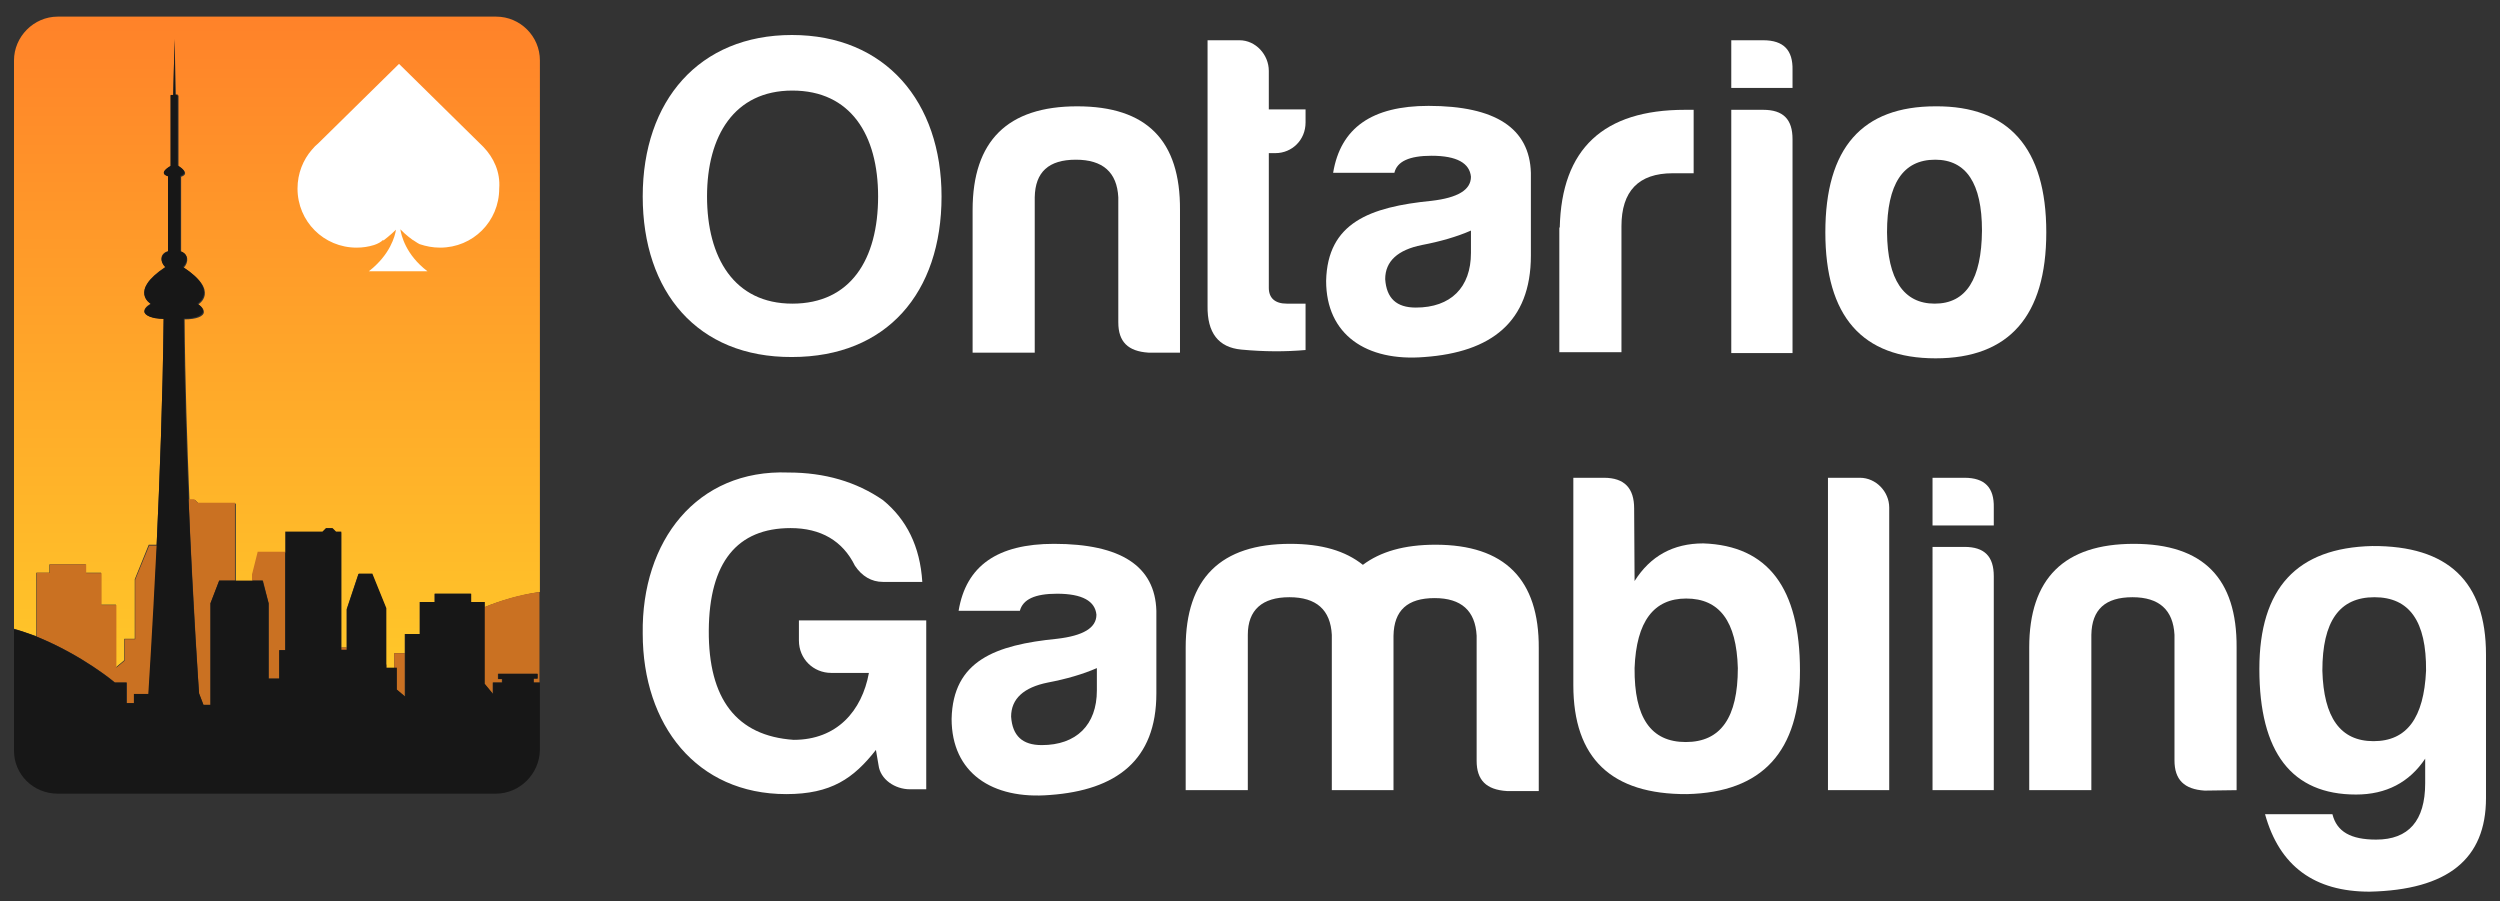 <?xml version="1.0" encoding="utf-8"?>
<!-- Generator: Adobe Illustrator 24.1.2, SVG Export Plug-In . SVG Version: 6.00 Build 0)  -->
<svg version="1.1" id="Layer_1" xmlns="http://www.w3.org/2000/svg" xmlns:xlink="http://www.w3.org/1999/xlink" x="0px" y="0px"
	 viewBox="0 0 571.4 206" style="enable-background:new 0 0 571.4 206;" xml:space="preserve">
<rect x="0" y="0" width="571.4" height="206" fill="#333333" stroke="none"/>
<style type="text/css">
	.st0{fill:#FFFFFF;}
	.st1{fill:url(#SVGID_1_);}
	.st2{fill:#CA7122;}
	.st3{fill:#171717;}
</style>
<g>
	<path class="st0" d="M146.9,44.9C146.9,23,159.8,8,181,8c21.4,0,34.2,15.3,34.2,36.9c0,22-12.5,36.7-34.2,36.7
		C159.4,81.7,146.9,66.7,146.9,44.9z M161.6,44.9c0,14,6.2,24.5,19.5,24.5c13.3,0,19.6-10.1,19.6-24.5c0-14.1-6.3-24.2-19.6-24.2
		C167.8,20.7,161.6,31.1,161.6,44.9z"/>
	<path class="st0" d="M262.5,80.6c-4.7-0.3-6.9-2.5-6.9-6.9V45.1c-0.3-5.7-3.5-8.6-9.7-8.6s-9.3,2.8-9.4,8.6v35.5h-14.2V48
		c0-15.8,8-23.7,23.9-23.7c15.9,0,23.6,7.8,23.5,23.7v32.6H262.5z"/>
	<path class="st0" d="M291.5,35H290v30.8c0,2.3,1.4,3.6,4.1,3.6h4.3v10.6c-4.6,0.4-9.4,0.4-14.7-0.1c-5.2-0.5-7.8-3.8-7.7-10V9.2
		h7.3c3.7,0,6.7,3.3,6.7,7v8.8h8.4v3C298.4,32,295.3,35,291.5,35z"/>
	<path class="st0" d="M318.7,39.5h-14c1.7-10.3,8.9-15.3,21.8-15.3c15.3,0,23.1,5.1,23.4,15.3v18.9c0,15.3-9.2,22.1-24.3,23.2
		c-13.3,1.1-22.5-5.1-22.5-17.4c0.3-13.3,10-16.9,24.1-18.3c6-0.7,9-2.5,9-5.5c-0.3-3.1-3.2-4.8-9-4.8
		C322.1,35.6,319.3,36.9,318.7,39.5z M336.2,57.8v-5.1c-3.2,1.4-7,2.5-11.2,3.3c-5.5,1.1-8.4,3.7-8.4,7.8c0.3,4.4,2.6,6.5,7,6.5
		C331.6,70.3,336.2,65.7,336.2,57.8z"/>
	<path class="st0" d="M356.5,52c0.4-18,10-26.9,28.6-26.9h2v14.5h-4.8c-7.8,0-11.7,4.1-11.7,12.1v28.8h-14.2V52L356.5,52z"/>
	<path class="st0" d="M403,9.2c4.7,0,6.8,2.3,6.7,6.8v4.1h-14V9.2H403z M403,25.1c4.6,0,6.7,2.2,6.7,6.7v48.9h-14V25.1H403z"/>
	<path class="st0" d="M467.7,53.1c0,19.1-8.5,28.8-25.3,28.8c-16.8,0-25.2-9.6-25.2-28.8c0-19.3,8.4-28.8,25.2-28.8
		C459.1,24.2,467.7,33.8,467.7,53.1z M431.3,53.1c0.1,10.8,3.8,16.3,10.9,16.3c7.2,0,10.7-5.6,10.8-16.7c0-10.8-3.6-16.2-10.7-16.2
		C434.9,36.5,431.3,42.1,431.3,53.1z"/>
	<path class="st0" d="M180.2,108c8.3,0,15.5,2.1,21.6,6.3c5.4,4.4,8.5,10.6,9,18.7h-9c-2.6,0-4.8-1.3-6.4-3.7
		c-2.8-5.7-7.8-8.6-14.7-8.6c-12.2,0-18.6,7.8-18.7,23.4c-0.1,15.6,6.3,24.1,19.4,25c9.9,0,15.6-6.6,17.2-15.3H190
		c-4.1,0-7.4-3.2-7.4-7.4v-4.6h29.1v38.6H208c-3.5,0-6.8-2.3-7.2-5.5l-0.6-3.5c-5.1,6.5-10.2,10.1-20.5,10.1
		c-20.5,0-32.8-15.8-32.8-36.7C146.6,123.7,159.2,107.2,180.2,108z"/>
	<path class="st0" d="M233.1,139.6h-14c1.7-10.3,8.9-15.3,21.8-15.3c15.3,0,23.1,5.1,23.4,15.3v18.9c0,15.3-9.2,22.1-24.3,23.2
		c-13.3,1.1-22.5-5.1-22.5-17.4c0.3-13.3,10-16.9,24.1-18.3c6-0.7,9-2.5,9-5.5c-0.3-3.1-3.2-4.8-9-4.8
		C236.5,135.7,233.8,137,233.1,139.6z M250.7,157.8v-5.1c-3.2,1.4-7,2.5-11.2,3.3c-5.5,1.1-8.4,3.7-8.4,7.8c0.3,4.4,2.6,6.5,7,6.5
		C246,170.3,250.7,165.7,250.7,157.8z"/>
	<path class="st0" d="M285.2,145.1v35.5H271v-32.6c0-15.8,8-23.7,23.9-23.7c7.2,0,12.6,1.6,16.6,4.8c4-3,9.4-4.6,16.6-4.6
		c15.8,0,23.7,7.9,23.6,23.7v32.6h-7.3c-4.7-0.3-6.9-2.5-6.9-6.9v-28.6c-0.3-5.7-3.5-8.6-9.6-8.6c-6.2,0-9.3,2.8-9.4,8.6v35.3h-14.1
		v-35.5c-0.3-5.7-3.5-8.6-9.7-8.6C288.5,136.5,285.2,139.4,285.2,145.1z"/>
	<path class="st0" d="M373.6,132.8c3.6-5.7,8.8-8.6,15.7-8.6c14.8,0.5,22.1,10.2,22.1,29.1c0,18.5-8.6,27.8-25.8,28.2
		c-17.3,0.1-26-8.2-26-24.9v-47.4h7c4.7,0,6.9,2.4,6.9,7L373.6,132.8L373.6,132.8z M373.6,152.7c-0.1,11.3,3.7,16.9,11.7,16.9
		c8,0,11.9-5.6,11.9-16.9c-0.3-10.7-4.2-15.9-11.8-15.9C378,136.8,374,142,373.6,152.7z"/>
	<path class="st0" d="M431.8,116v64.6h-14v-71.4h7.3C428.8,109.2,431.8,112.4,431.8,116z"/>
	<path class="st0" d="M449,109.2c4.7,0,6.8,2.3,6.7,6.8v4.1h-14v-10.9H449z M449,125c4.6,0,6.7,2.2,6.7,6.7v48.9h-14V125H449z"/>
	<path class="st0" d="M503.9,180.7c-4.7-0.3-6.9-2.5-6.9-6.9v-28.7c-0.3-5.7-3.5-8.6-9.6-8.6c-6.2,0-9.3,2.8-9.4,8.6v35.5h-14.2
		v-32.6c0-15.8,8-23.7,23.9-23.7c15.9,0,23.6,7.9,23.5,23.7v32.6L503.9,180.7L503.9,180.7z"/>
	<path class="st0" d="M516.4,152.9c0-18.5,8.6-27.7,25.8-28.1c17.3-0.1,26,8.1,26,24.8v32.8c0,14-8.8,21-26.6,21.4
		c-12.6,0-20.6-5.8-23.9-17.7h15.4c1,4,4.2,5.8,10,5.8c7.4,0,11.2-4.3,11.2-12.9c0,0,0,0.1,0-5.6c-3.6,5.4-8.9,8.2-15.8,8.2
		C523.8,181.6,516.4,172,516.4,152.9z M554.5,153.3c0.1-11.3-3.8-16.8-11.8-16.8c-8,0-11.9,5.5-11.9,16.8
		c0.3,10.7,4.1,16.1,11.7,16.1S554,164.1,554.5,153.3z"/>
</g>
<linearGradient id="SVGID_1_" gradientUnits="userSpaceOnUse" x1="63.295" y1="-51.783" x2="63.295" y2="-229.486" gradientTransform="matrix(1 0 0 -1 0 -48)">
	<stop  offset="0" style="stop-color:#FF8229"/>
	<stop  offset="1" style="stop-color:#FFD429"/>
</linearGradient>
<path class="st1" d="M8.3,130.9h3V129h8.3v1.9h3.5v7.3h3.4v14.3l1.9-1.6v-4.9h2.4v-13.6l3.2-7.9h1.8c0.7-15.1,1.4-33.4,1.6-51.7
	c-2.5,0-4.4-0.7-4.4-1.7c0-1,1.5-1.7,1.5-1.7s-5.1-2.8,3.3-8.4c-1.4-1.3-1.2-3.1,0.6-3.6c0-2.3,0-17.2,0-17.2S35.9,39.8,39,38
	c0-1.9,0-16.2,0-16.2h0.6l0.3-12.8l0.3,12.8h0.6c0,0,0,14.3,0,16.2c3,1.8,0.6,2.4,0.6,2.4s0,14.9,0,17.2c1.7,0.5,1.8,2.3,0.6,3.6
	c8.4,5.4,3.3,8.4,3.3,8.4s1.3,0.7,1.3,1.7s-1.7,1.7-4.4,1.7c0.1,14.3,0.6,28.6,1.1,41.3h1.3l0.8,0.8h8.5v17.8h3.8v-1.4l1.4-5.2h6.3
	v-4.6h8.5l0.8-0.8H76l0.8,0.8H78V148h1.2v-8.7l2.7-8.1H85l3.2,7.9v12.8h0.1v0.8h1.8v-3.4h2.4v-4.4h3.4v-7.3h3.4v-1.9h8.3v1.9h3.1
	v1.2c3.9-1.6,8.2-2.8,12.7-3.5V13.8c0-5.5-4.5-10-10-10H13.2c-5.5,0-10,4.6-10,10v129.9c1.7,0.5,3.5,1.2,5.1,1.7V130.9z"/>
<path class="st2" d="M30.9,132.5v13.6h-2.4v4.9l-1.9,1.6v-14.3h-3.4v-7.3h-3.5V129h-8.3v1.9h-3v14.6c10.6,4.3,17.9,10.5,17.9,10.5
	h2.7v4.8h1.7v-2.1H34c0,0,1-14,1.9-34h-1.8L30.9,132.5z"/>
<polygon class="st2" points="57.6,131.3 57.6,132.7 60.1,132.7 61.4,137.9 61.4,155.1 63.9,155.1 63.9,148.6 65.2,148.6 65.2,126.1 
	58.9,126.1 "/>
<rect x="78" y="148" class="st2" width="1.2" height="0.6"/>
<polygon class="st2" points="90.1,152.7 90.6,152.7 90.6,157.6 92.5,159.2 92.5,149.3 90.1,149.3 "/>
<rect x="88.2" y="151.9" class="st2" width="0.1" height="0.8"/>
<path class="st2" d="M110.7,156.3l1.9,2.3V156h2.1v-0.8h-0.9v-1.2h9v1.1h-0.9v0.9h1.4v-20.7c-4.6,0.6-8.8,1.9-12.7,3.5V156.3z"/>
<path class="st2" d="M45.2,114.9l-0.8-0.8h-1.3c1.1,25.4,2.4,44.4,2.4,44.4l1,2.6h1.6v-23.2l2-5.2h3.6v-17.8H45.2z"/>
<path class="st3" d="M13.2,181.4h100.1c5.5,0,10-4.5,10.1-10V156h-1.4v-0.9h0.9v-1.1h-9v1.2h0.9v0.8h-2.1v2.6l-1.9-2.3v-17.5v-1.2
	h-3.1v-1.9h-8.3v1.9h-3.4v7.3h-3.4v4.4v9.9l-1.9-1.6v-5h-0.5h-1.8h-0.1v-0.8v-12.8l-3.2-7.9h-3.1l-2.7,8.1v8.7v0.6H78V148v-26.5
	h-1.2l-0.8-0.8h-1.5l-0.8,0.8h-8.5v4.6v22.5h-1.4v6.5h-2.4v-17.2l-1.4-5.2h-2.5h-3.8h-3.6l-2,5.2v23.2h-1.6l-1-2.6
	c0,0-1.4-19-2.4-44.4c-0.5-12.7-1-27-1.1-41.3c2.6,0,4.4-0.7,4.4-1.7s-1.3-1.7-1.3-1.7s5.1-2.9-3.3-8.4c1.3-1.3,1.2-3.1-0.6-3.6
	c0-2.3,0-17.2,0-17.2s2.4-0.6-0.6-2.4c0-1.9,0-16.2,0-16.2h-0.6L39.9,8.9l-0.3,12.8H39c0,0,0,14.3,0,16.2c-3.1,1.8-0.6,2.4-0.6,2.4
	s0,14.9,0,17.2c-1.7,0.5-1.9,2.3-0.6,3.6c-8.4,5.5-3.3,8.4-3.3,8.4s-1.5,0.8-1.5,1.7s1.8,1.7,4.4,1.7c-0.2,18.3-0.9,36.6-1.6,51.7
	c-1,20-1.9,34-1.9,34h-3.3v2.1h-1.7V156h-2.7c0,0-7.3-6.2-17.9-10.5c-1.7-0.7-3.4-1.3-5.1-1.7v27.8C3.2,177,7.6,181.4,13.2,181.4z"
	/>
<path class="st0" d="M110.5,33.6L110.5,33.6L110.5,33.6c-0.1-0.1-0.1-0.1-0.2-0.2L91.2,14.6L72.7,32.8c-0.5,0.4-0.9,0.8-1.3,1.3l0,0
	c0,0,0,0-0.1,0.1c-2,2.3-3.3,5.4-3.3,8.9c0,7.5,6,13.5,13.5,13.5c1.4,0,2.7-0.2,4-0.6c0.9-0.3,1.6-0.7,2.1-1.2L87.6,55
	c0,0,1.7-1.3,2.9-2.5c-0.2,1.4-1.3,5.7-6.2,9.5c6.7,0,6.7,0,6.7,0s0,0,6.7,0l0,0c-5-3.8-6-8.3-6.2-9.6c1.2,1.3,2.9,2.5,2.9,2.5
	l-0.1-0.1c0.5,0.3,1,0.7,1.6,1c1.5,0.5,3,0.8,4.7,0.8c7.5,0,13.5-6,13.5-13.5C114.4,39.3,112.8,36,110.5,33.6z"/>
<path class="st0" d="M81.3,32.2"/>
</svg>
